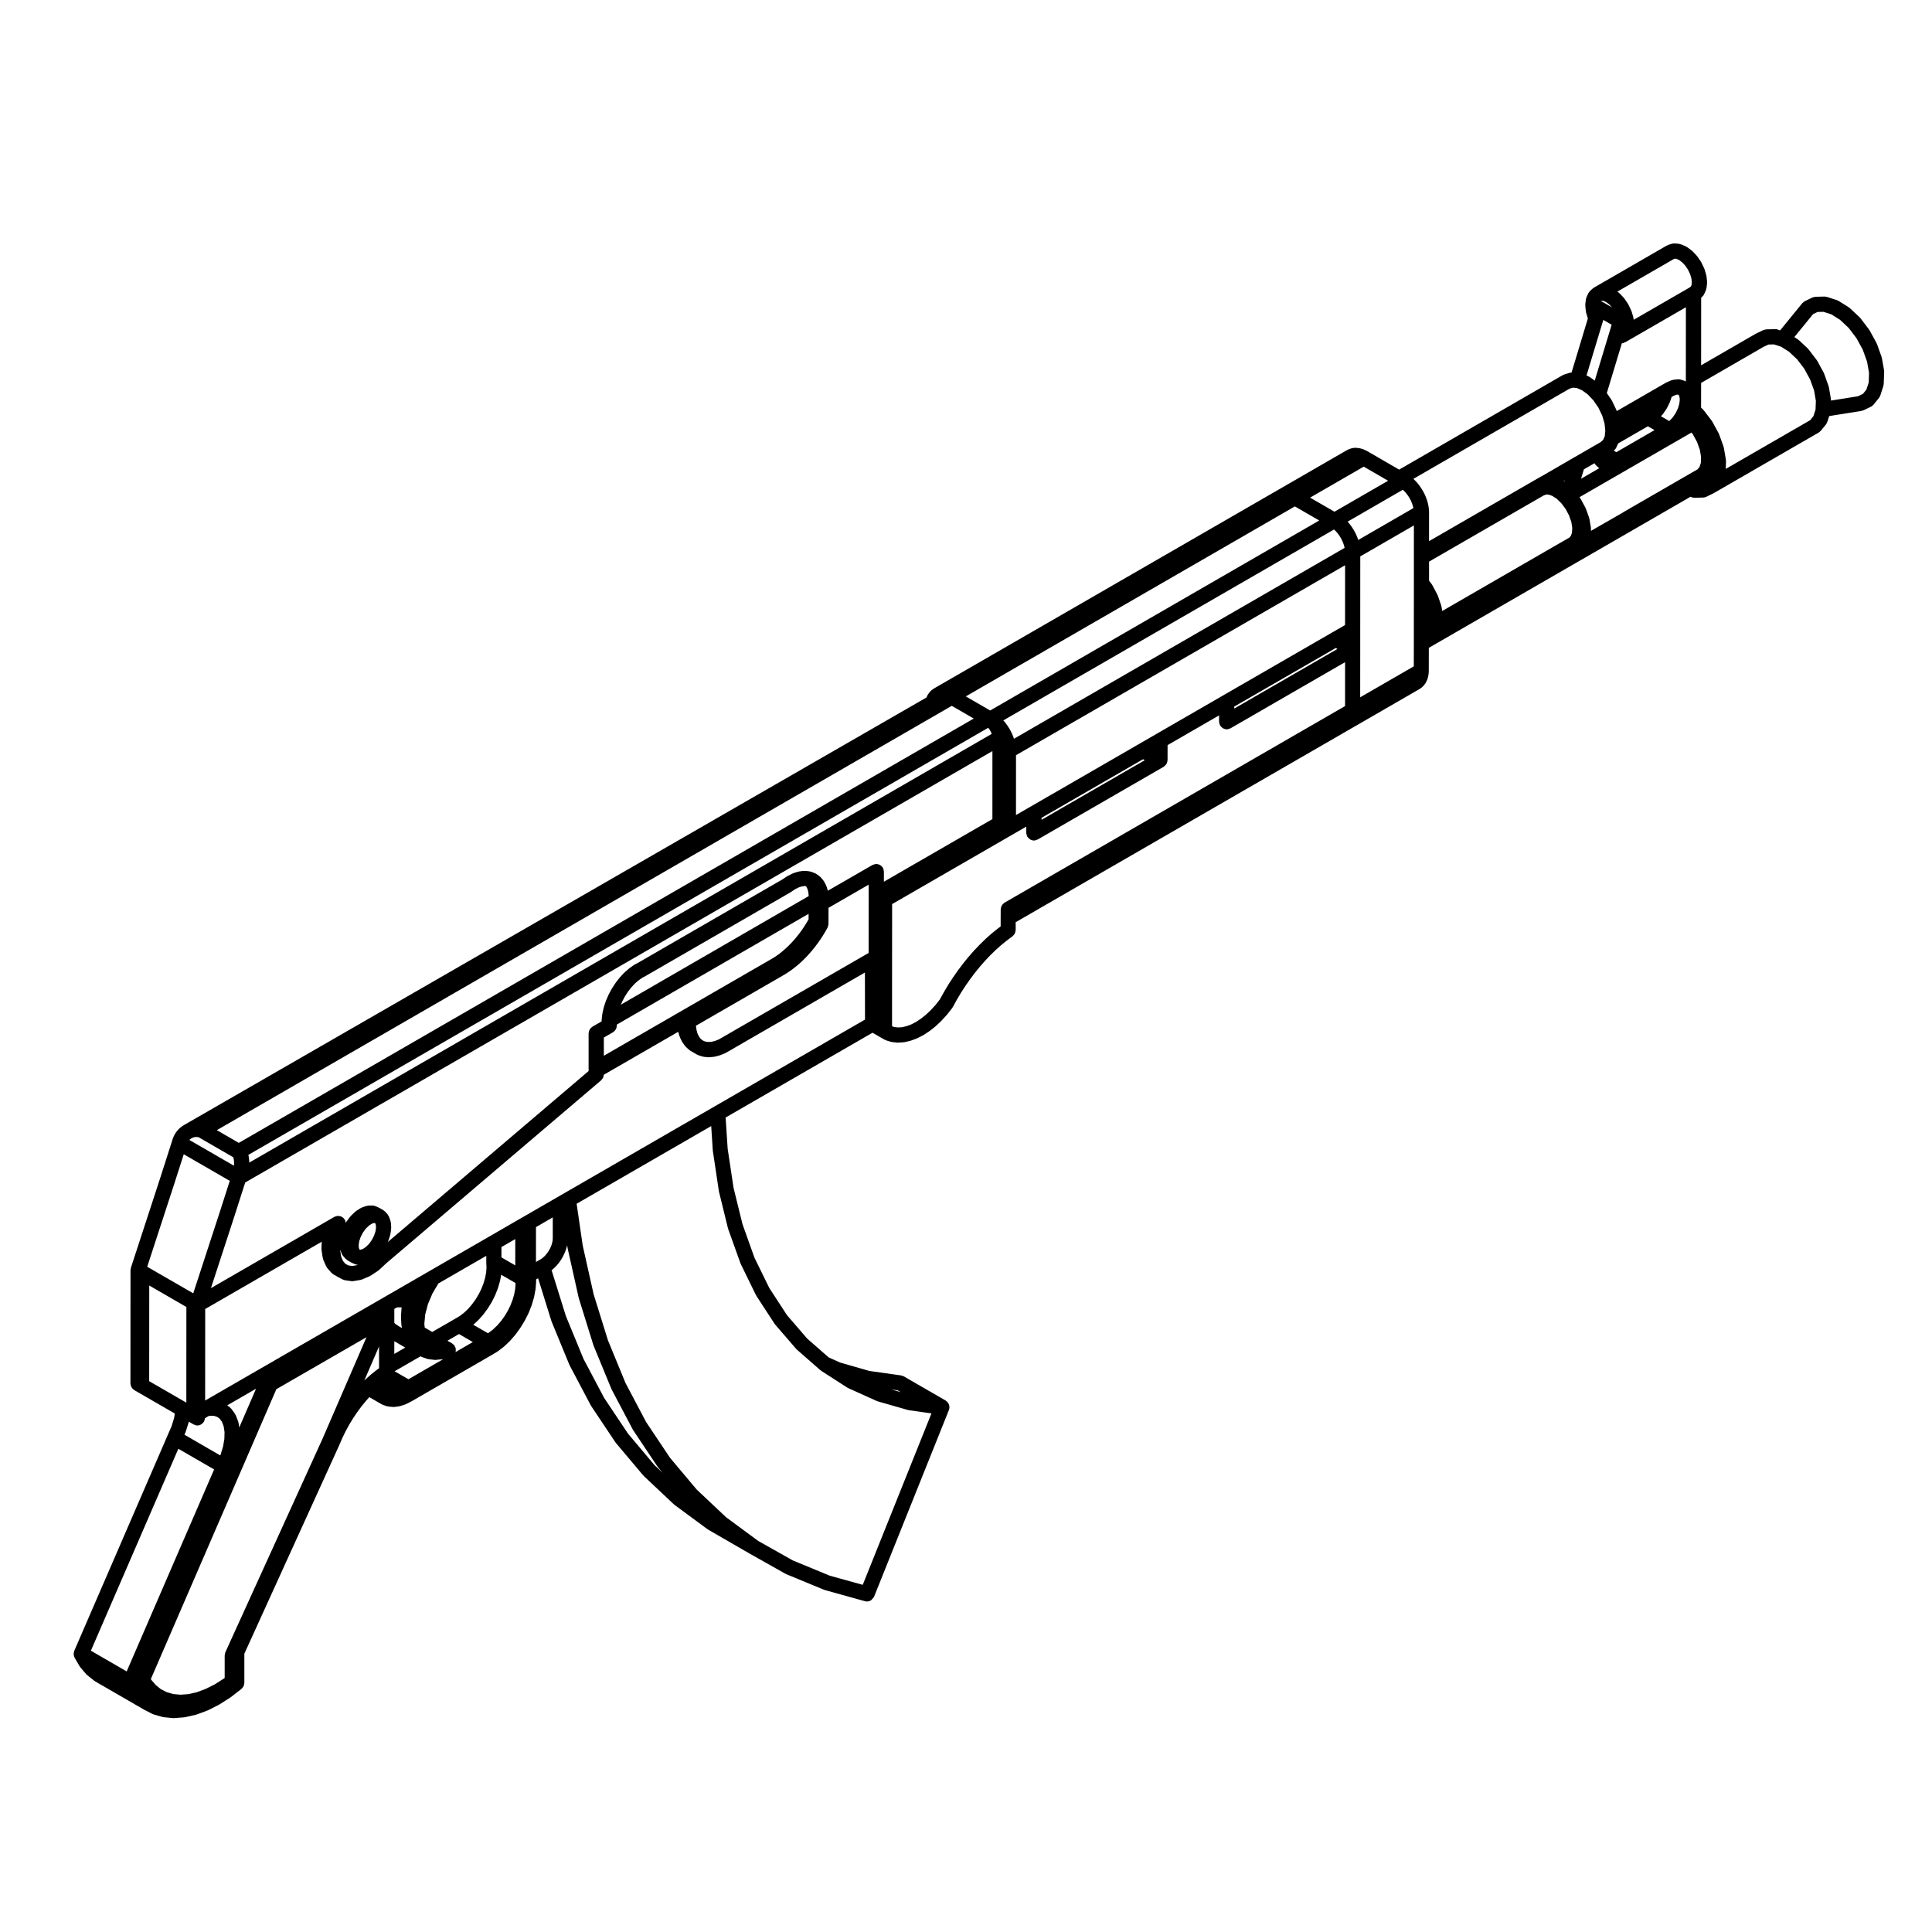<?xml version="1.0" encoding="UTF-8"?>
<!-- The Best Svg Icon site in the world: iconSvg.co, Visit us! https://iconsvg.co -->
<svg fill="#000000" width="800px" height="800px" version="1.1" viewBox="144 144 512 512" xmlns="http://www.w3.org/2000/svg">
 <path d="m643.33 242.33-0.59-3.367c-0.012-0.059-0.047-0.105-0.059-0.156-0.016-0.059-0.004-0.117-0.023-0.172l-1.238-3.473c-0.02-0.055-0.059-0.09-0.086-0.137-0.02-0.051-0.02-0.105-0.051-0.152l-1.82-3.324c-0.02-0.047-0.07-0.074-0.098-0.109-0.031-0.047-0.035-0.098-0.066-0.137l-2.262-2.984c-0.039-0.051-0.102-0.074-0.137-0.117-0.039-0.039-0.051-0.098-0.098-0.133l-2.562-2.402c-0.051-0.047-0.109-0.066-0.168-0.105-0.051-0.039-0.086-0.102-0.137-0.133l-2.684-1.684c-0.074-0.047-0.156-0.051-0.23-0.09-0.074-0.035-0.137-0.098-0.223-0.121l-2.625-0.848c-0.098-0.031-0.188-0.016-0.281-0.031-0.117-0.02-0.223-0.07-0.336-0.07-0.016 0-0.035 0-0.051 0.004l-2.383 0.059c-0.012 0-0.02 0.004-0.031 0.004-0.105 0.004-0.211 0.055-0.324 0.074-0.152 0.035-0.312 0.051-0.453 0.117-0.012 0-0.02 0-0.023 0.004l-1.98 0.961c-0.012 0.004-0.02 0.016-0.023 0.02-0.121 0.059-0.223 0.16-0.324 0.246-0.102 0.086-0.223 0.152-0.312 0.25-0.004 0.004-0.016 0.012-0.02 0.02l-5.883 7.215-0.387-0.121c-0.301-0.156-0.637-0.262-1.039-0.211l-2.223 0.059c-0.176 0.004-0.352 0.066-0.527 0.121-0.09 0.023-0.18 0.031-0.266 0.07-0.012 0.004-0.016 0-0.02 0.004l-1.844 0.887c-0.023 0.012-0.035 0.031-0.055 0.039-0.031 0.016-0.059 0.016-0.086 0.031l-14.488 8.367 0.012-17.91 0.332-0.309c0.207-0.191 0.363-0.414 0.473-0.66l0.441-0.984c0.07-0.152 0.082-0.312 0.105-0.473 0.012-0.039 0.051-0.066 0.059-0.105l0.156-1.25c0.012-0.082-0.02-0.152-0.02-0.23 0-0.082 0.031-0.152 0.02-0.238l-0.145-1.426c-0.012-0.07-0.051-0.121-0.059-0.191-0.016-0.055 0-0.109-0.02-0.168l-0.441-1.508c-0.02-0.055-0.059-0.098-0.082-0.141-0.02-0.047-0.016-0.102-0.039-0.145l-0.695-1.473c-0.02-0.051-0.066-0.082-0.09-0.121-0.031-0.051-0.031-0.105-0.066-0.145l-0.934-1.359c-0.031-0.047-0.082-0.066-0.105-0.105-0.039-0.047-0.051-0.102-0.09-0.137l-1.078-1.145c-0.047-0.051-0.105-0.07-0.156-0.109-0.047-0.039-0.074-0.098-0.121-0.133l-1.16-0.848c-0.066-0.047-0.137-0.059-0.207-0.098s-0.117-0.105-0.191-0.133l-1.16-0.492c-0.098-0.039-0.18-0.035-0.281-0.059-0.102-0.023-0.195-0.086-0.309-0.098l-1.078-0.105c-0.066-0.004-0.121 0.02-0.191 0.023-0.195-0.004-0.398-0.004-0.598 0.055l-0.934 0.289c-0.074 0.023-0.133 0.082-0.203 0.109-0.074 0.031-0.145 0.031-0.215 0.07l-19.32 11.16c-0.055 0.031-0.086 0.086-0.133 0.117-0.059 0.047-0.125 0.074-0.188 0.121-0.012 0.012-0.031 0.016-0.039 0.023l-0.711 0.656-0.004 0.004c-0.055 0.051-0.074 0.117-0.121 0.172-0.125 0.141-0.262 0.289-0.344 0.473l-0.445 0.98c-0.047 0.105-0.047 0.211-0.074 0.312-0.023 0.098-0.082 0.176-0.09 0.277l-0.156 1.25c-0.012 0.082 0.02 0.145 0.02 0.223 0 0.082-0.031 0.152-0.02 0.23l0.145 1.426c0.004 0.07 0.039 0.121 0.055 0.191 0.016 0.059 0 0.121 0.016 0.18l0.453 1.508c0.004 0.012 0.016 0.016 0.02 0.023l-4.328 14.348c-0.125 0.012-0.258-0.004-0.383 0.035l-1.496 0.453c-0.074 0.023-0.125 0.082-0.203 0.105-0.074 0.023-0.152 0.035-0.223 0.074l-43.383 25.055-8.383-4.856c-0.02-0.012-0.039-0.012-0.059-0.02-0.02-0.012-0.031-0.031-0.051-0.039l-0.629-0.312c-0.039-0.02-0.082-0.016-0.117-0.031-0.039-0.02-0.07-0.059-0.117-0.074l-0.621-0.215c-0.051-0.02-0.105-0.004-0.156-0.02-0.051-0.016-0.09-0.051-0.145-0.059l-0.59-0.105c-0.055-0.012-0.102 0.012-0.145 0.004-0.07-0.004-0.117-0.039-0.18-0.039l-0.562-0.012c-0.125-0.02-0.246 0.031-0.363 0.047-0.031 0.004-0.051-0.004-0.082 0l-0.09 0.02c-0.09 0.02-0.176 0.016-0.266 0.055l-0.168 0.035c-0.07 0.016-0.117 0.059-0.188 0.082-0.07 0.02-0.137 0.016-0.207 0.047l-0.48 0.207c-0.035 0.016-0.066 0.051-0.098 0.07-0.039 0.016-0.082 0.016-0.109 0.035l-18.238 10.531-91.246 52.656c-0.035 0.02-0.055 0.055-0.086 0.074s-0.066 0.023-0.098 0.047l-0.418 0.309c-0.066 0.051-0.102 0.117-0.156 0.172-0.055 0.055-0.125 0.082-0.176 0.137l-0.348 0.402c-0.047 0.051-0.055 0.109-0.098 0.168-0.039 0.055-0.102 0.09-0.137 0.152l-0.281 0.492c-0.031 0.059-0.035 0.121-0.059 0.18-0.023 0.055-0.07 0.09-0.09 0.145l-0.035 0.105-196.78 113.32c-0.016 0.012-0.023 0.031-0.039 0.039-0.016 0.012-0.035 0.012-0.055 0.02l-0.523 0.344c-0.047 0.031-0.07 0.074-0.105 0.105-0.047 0.035-0.102 0.047-0.141 0.086l-0.477 0.426c-0.035 0.035-0.051 0.082-0.086 0.109-0.031 0.031-0.07 0.047-0.102 0.082l-0.406 0.484c-0.031 0.039-0.039 0.086-0.07 0.125-0.031 0.039-0.074 0.059-0.102 0.105l-0.336 0.539c-0.023 0.039-0.023 0.09-0.051 0.133-0.02 0.039-0.055 0.066-0.074 0.105l-0.27 0.582c-0.016 0.039-0.012 0.082-0.023 0.117-0.016 0.047-0.051 0.082-0.066 0.121l-0.195 0.617v0.004l-3.035 9.48v0.004l-7.906 24.219c-0.02 0.066-0.004 0.121-0.02 0.188-0.023 0.105-0.047 0.211-0.051 0.316 0 0.039-0.023 0.082-0.023 0.117l-0.016 30.012c0 0.086 0.035 0.152 0.047 0.23 0.016 0.141 0.035 0.281 0.086 0.418 0.039 0.117 0.102 0.223 0.156 0.328 0.066 0.117 0.133 0.227 0.223 0.328 0.09 0.102 0.188 0.176 0.293 0.262 0.07 0.055 0.117 0.125 0.195 0.172l0.945 0.551s0 0.004 0.004 0.004l9.82 5.672-0.211 1.238-0.672 2.16-0.984 2.246v0.004l-24.797 57.25c-0.02 0.051-0.016 0.105-0.031 0.152-0.031 0.09-0.055 0.176-0.074 0.277-0.016 0.082-0.031 0.156-0.035 0.242-0.004 0.09-0.004 0.168 0 0.258 0.004 0.09 0.016 0.172 0.031 0.262 0.016 0.086 0.035 0.156 0.059 0.242 0.031 0.09 0.066 0.168 0.105 0.25 0.02 0.047 0.02 0.098 0.047 0.137l1.289 2.211c0.023 0.039 0.07 0.059 0.102 0.102 0.039 0.059 0.055 0.133 0.105 0.191l1.566 1.848c0.039 0.051 0.105 0.07 0.152 0.109 0.051 0.051 0.074 0.109 0.133 0.156l1.84 1.465c0.023 0.02 0.059 0.012 0.086 0.031 0.059 0.047 0.098 0.105 0.16 0.141l13 7.516c0.016 0.012 0.031 0.004 0.047 0.012 0.016 0.012 0.031 0.031 0.047 0.039l2.074 1.062c0.055 0.031 0.117 0.02 0.176 0.047 0.07 0.023 0.121 0.082 0.195 0.102l2.289 0.652c0.082 0.023 0.168 0.023 0.246 0.035 0.035 0.004 0.07 0.031 0.105 0.035l2.469 0.238c0.066 0.004 0.125 0.012 0.188 0.012 0.051 0 0.102-0.004 0.152-0.012l2.625-0.207c0.02 0 0.035-0.016 0.059-0.016 0.074-0.012 0.152-0.012 0.227-0.031l2.734-0.621c0.035-0.012 0.059-0.031 0.09-0.039 0.051-0.016 0.105-0.012 0.156-0.031l2.816-1.031c0.047-0.016 0.082-0.055 0.121-0.074 0.031-0.016 0.066-0.012 0.098-0.023l2.852-1.445c0.039-0.02 0.059-0.055 0.098-0.074 0.023-0.016 0.051-0.012 0.074-0.023l2.856-1.82c0.035-0.02 0.051-0.055 0.086-0.082 0.02-0.016 0.051-0.012 0.07-0.023l2.82-2.188c0.035-0.031 0.051-0.07 0.086-0.102 0.105-0.09 0.18-0.195 0.266-0.309 0.074-0.105 0.156-0.203 0.211-0.312 0.055-0.105 0.082-0.223 0.109-0.344 0.039-0.137 0.074-0.273 0.086-0.414 0-0.039 0.023-0.074 0.023-0.117v-7.742l25.164-55.293c0.004-0.012 0-0.023 0.004-0.035 0-0.004 0.012-0.012 0.012-0.016l0.809-1.855 0.816-1.691 0.969-1.785 1.023-1.672 1.062-1.598 1.18-1.594 1.234-1.512 0.848-0.938 3.273 1.895c0.047 0.023 0.098 0.016 0.137 0.039 0.082 0.039 0.145 0.105 0.23 0.133l1.031 0.344c0.117 0.039 0.238 0.039 0.352 0.059 0.047 0.004 0.082 0.031 0.125 0.035l1.152 0.09c0.051 0.004 0.102 0.012 0.152 0.012 0.09 0 0.176-0.012 0.266-0.02l1.234-0.168c0.055-0.004 0.098-0.039 0.145-0.051 0.074-0.02 0.145-0.016 0.223-0.039l1.293-0.434c0.059-0.02 0.102-0.066 0.156-0.09 0.039-0.02 0.09-0.012 0.133-0.035l1.324-0.691c0.016-0.004 0.02-0.02 0.035-0.031 0.016-0.004 0.031 0 0.047-0.012l21.145-12.211c0.004-0.004 0.012-0.012 0.016-0.016h0.004l1.484-0.887c0.051-0.031 0.074-0.082 0.121-0.105 0.023-0.02 0.055-0.012 0.082-0.031l1.465-1.133c0.039-0.031 0.055-0.074 0.098-0.105 0.016-0.016 0.047-0.012 0.066-0.023l1.414-1.352c0.023-0.023 0.035-0.059 0.059-0.086 0.02-0.02 0.047-0.031 0.066-0.051l1.34-1.527c0.023-0.031 0.031-0.066 0.055-0.098 0.016-0.023 0.047-0.031 0.059-0.055l1.219-1.684c0.02-0.031 0.02-0.059 0.039-0.09 0.012-0.02 0.035-0.031 0.051-0.051l1.094-1.797c0.016-0.031 0.016-0.059 0.031-0.09 0.012-0.023 0.035-0.031 0.051-0.055l0.938-1.867c0.016-0.035 0.016-0.082 0.031-0.109 0.004-0.023 0.031-0.031 0.039-0.055l0.746-1.918c0.016-0.039 0.004-0.082 0.02-0.109 0.004-0.023 0.031-0.035 0.035-0.055l0.559-1.91c0.012-0.047 0-0.09 0.012-0.133 0.004-0.023 0.031-0.035 0.035-0.059l0.352-1.879c0.004-0.035-0.004-0.07 0-0.105 0.004-0.039 0.031-0.074 0.031-0.109l0.137-1.785c0-0.047-0.016-0.086-0.016-0.125 0-0.047 0.02-0.082 0.02-0.121l-0.02-0.449 0.535-0.312 3.516 11.289c0.004 0.02 0.031 0.031 0.035 0.051 0.012 0.039 0.004 0.082 0.02 0.117l4.727 11.492c0.012 0.023 0.039 0.035 0.051 0.059 0.016 0.039 0.012 0.082 0.031 0.109l5.586 10.57c0.012 0.023 0.039 0.035 0.055 0.059 0.023 0.039 0.023 0.086 0.051 0.121l6.414 9.602c0.02 0.031 0.051 0.039 0.07 0.066 0.023 0.035 0.031 0.082 0.059 0.109l7.219 8.578c0.023 0.031 0.066 0.039 0.09 0.07 0.023 0.031 0.039 0.07 0.07 0.102l7.981 7.516c0.02 0.02 0.047 0.012 0.066 0.023 0.047 0.047 0.07 0.102 0.117 0.133l8.707 6.422c0.023 0.02 0.055 0.012 0.082 0.023 0.039 0.031 0.066 0.074 0.105 0.102l11.117 6.422c0.004 0 0.004 0 0.012 0.004l0.004 0.004 9.383 5.285c0.031 0.02 0.066 0.012 0.102 0.023 0.047 0.023 0.074 0.066 0.121 0.086l10.016 4.133c0.039 0.016 0.082 0.012 0.121 0.023 0.035 0.016 0.066 0.047 0.105 0.055l10.602 2.941c0.18 0.051 0.363 0.074 0.539 0.074 0.418 0 0.816-0.145 1.152-0.383 0.121-0.09 0.172-0.227 0.273-0.336 0.156-0.172 0.348-0.312 0.441-0.543l19.84-49.496c0.031-0.082 0.023-0.16 0.047-0.246 0.02-0.07 0.055-0.125 0.07-0.195 0-0.012 0.012-0.016 0.012-0.023v-0.016c0.004-0.055-0.004-0.105-0.004-0.168 0.004-0.125-0.004-0.25-0.023-0.371-0.016-0.133-0.035-0.25-0.082-0.371-0.047-0.121-0.105-0.23-0.168-0.344-0.059-0.109-0.125-0.215-0.211-0.312-0.082-0.098-0.176-0.172-0.277-0.25-0.07-0.055-0.125-0.125-0.207-0.176-0.004 0-0.004-0.004-0.012-0.012l-11.117-6.422c-0.121-0.07-0.25-0.086-0.379-0.125-0.117-0.039-0.223-0.105-0.348-0.121l-8.375-1.18-7.742-2.223-3.055-1.371-5.691-4.984-5.359-6.219-4.68-7.18-3.941-8.051-3.164-8.867-2.371-9.629-1.559-10.363-0.543-8.277 38.926-22.469 2.137 1.23s0 0.004 0.004 0.004l1.066 0.609c0.051 0.031 0.105 0.02 0.156 0.047 0.086 0.035 0.145 0.102 0.238 0.125l1.184 0.371c0.086 0.023 0.172 0.023 0.258 0.039 0.039 0.012 0.074 0.035 0.121 0.039l1.289 0.145c0.074 0.012 0.152 0.016 0.223 0.016 0.035 0 0.074-0.004 0.109-0.004l1.371-0.082c0.02 0 0.035-0.016 0.051-0.016 0.098-0.012 0.188-0.012 0.277-0.031l1.438-0.324c0.039-0.012 0.07-0.039 0.105-0.051 0.047-0.016 0.098-0.012 0.141-0.023l1.477-0.539c0.047-0.016 0.074-0.055 0.121-0.074 0.031-0.016 0.07-0.012 0.102-0.023l1.508-0.766c0.047-0.023 0.07-0.066 0.109-0.09 0.023-0.016 0.055-0.012 0.082-0.023l1.496-0.984c0.035-0.023 0.051-0.059 0.086-0.086 0.016-0.012 0.039-0.004 0.059-0.02l1.48-1.168c0.031-0.023 0.047-0.066 0.074-0.098 0.016-0.012 0.039-0.004 0.055-0.02l1.43-1.352c0.02-0.02 0.023-0.047 0.047-0.066 0.016-0.02 0.039-0.023 0.059-0.047l1.371-1.508c0.02-0.023 0.023-0.051 0.047-0.074 0.016-0.02 0.039-0.023 0.055-0.047l1.285-1.641c0.039-0.055 0.051-0.117 0.09-0.176 0.023-0.039 0.07-0.055 0.09-0.098l1.062-1.945 1.066-1.797c0-0.004 0.004-0.004 0.004-0.004l1.211-1.867v-0.004l1.215-1.738 1.246-1.664 1.367-1.684 1.379-1.578 1.387-1.457 1.391-1.359h0.004l1.484-1.324 1.5-1.219 1.512-1.125c0.039-0.031 0.059-0.074 0.102-0.105 0.105-0.09 0.188-0.191 0.277-0.309 0.082-0.102 0.152-0.195 0.207-0.312 0.059-0.109 0.09-0.227 0.121-0.344 0.039-0.137 0.074-0.273 0.086-0.414 0-0.047 0.031-0.09 0.031-0.137v-2.102l88.816-51.277 18.238-10.531c0.047-0.023 0.066-0.07 0.105-0.098 0.023-0.016 0.055-0.012 0.082-0.023l0.414-0.309c0.074-0.055 0.109-0.125 0.176-0.191 0.051-0.047 0.109-0.066 0.156-0.117l0.352-0.402c0.051-0.066 0.07-0.141 0.117-0.211 0.031-0.047 0.082-0.059 0.105-0.105l0.281-0.492c0.047-0.074 0.047-0.16 0.082-0.242 0.016-0.035 0.055-0.051 0.07-0.09l0.203-0.57c0.023-0.07 0.012-0.137 0.031-0.207 0.012-0.035 0.047-0.055 0.051-0.09l0.125-0.648c0.004-0.047-0.012-0.086-0.004-0.125 0.004-0.051 0.035-0.086 0.035-0.133l0.039-0.699c0-0.02-0.012-0.035-0.012-0.055 0-0.02 0.012-0.035 0.012-0.055l0.012-6.039 69.066-39.871c0.082-0.047 0.125-0.117 0.195-0.172l0.551 0.176c0.207 0.066 0.414 0.102 0.613 0.102 0.016 0 0.035 0 0.055-0.004l2.16-0.059c0.004 0 0.004 0.004 0.016 0.004 0 0 0.012-0.004 0.016-0.004h0.035c0.289-0.012 0.559-0.082 0.805-0.195 0.004-0.004 0.012 0 0.02-0.004l1.805-0.875c0.004-0.004 0.016-0.012 0.023-0.012l0.016-0.012c0.023-0.012 0.035-0.035 0.059-0.047 0.023-0.016 0.047-0.004 0.07-0.02l27.832-16.066c0.168-0.102 0.289-0.238 0.414-0.367 0.047-0.047 0.105-0.059 0.141-0.105l0.039-0.051c0.004 0 0.004-0.004 0.004-0.004l1.305-1.605c0.145-0.18 0.238-0.387 0.312-0.594 0.012-0.023 0.039-0.035 0.047-0.059l0.508-1.578 8.52-1.359c0.105-0.02 0.203-0.082 0.309-0.109 0.086-0.031 0.168-0.02 0.25-0.059l1.961-0.945 0.02-0.012c0.273-0.125 0.488-0.312 0.664-0.523 0.012-0.012 0.02-0.016 0.031-0.023l1.438-1.785c0.141-0.176 0.227-0.371 0.301-0.574 0.012-0.031 0.039-0.039 0.051-0.07l0.805-2.5c0.031-0.09 0.016-0.176 0.031-0.266 0.016-0.098 0.066-0.176 0.066-0.277l0.117-3.031c0.004-0.074-0.031-0.141-0.031-0.215 0.031-0.039 0.055-0.105 0.039-0.18zm-55.766-29.676 0.316-0.102 0.379 0.039 0.66 0.281 0.816 0.594 0.852 0.902 0.75 1.098 0.562 1.188 0.348 1.176 0.105 1.023-0.09 0.715-0.145 0.328-0.289 0.262c-0.016 0.012-0.031 0.012-0.039 0.016l-14.844 8.57-0.035-0.359c-0.012-0.07-0.051-0.125-0.059-0.191-0.016-0.059 0-0.109-0.02-0.168l-0.441-1.508c-0.02-0.055-0.059-0.098-0.082-0.141-0.02-0.047-0.016-0.102-0.039-0.145l-0.711-1.484c-0.02-0.047-0.059-0.074-0.09-0.117-0.023-0.051-0.031-0.105-0.059-0.152l-0.926-1.359c-0.035-0.051-0.09-0.074-0.121-0.117-0.035-0.039-0.047-0.098-0.086-0.133l-1.082-1.145c-0.047-0.051-0.105-0.066-0.152-0.105-0.047-0.039-0.074-0.098-0.121-0.133l-0.297-0.215zm1.082 31.875-1.133 0.105c-0.109 0.012-0.207 0.07-0.312 0.102-0.102 0.023-0.195 0.02-0.293 0.059l-1.211 0.523c-0.035 0.016-0.059 0.051-0.098 0.066-0.039 0.02-0.082 0.02-0.109 0.039l-1.246 0.715c0 0.004-0.004 0.004-0.012 0.004l-11.77 6.797-0.02-0.086c-0.02-0.055-0.059-0.09-0.082-0.137-0.02-0.055-0.012-0.105-0.039-0.156l-1.145-2.383c-0.02-0.051-0.07-0.082-0.098-0.125-0.023-0.047-0.031-0.098-0.059-0.137l-1.195-1.75 3.984-13.184c0.074-0.016 0.145-0.016 0.227-0.035l0.266-0.082c0.105-0.031 0.168-0.098 0.262-0.137 0.059-0.023 0.125-0.016 0.188-0.051l16.031-9.254-0.016 18.883v0.805c-0.105-0.059-0.211-0.137-0.328-0.176-0.02-0.004-0.035-0.023-0.055-0.031l-0.902-0.277c-0.25-0.086-0.539-0.137-0.836-0.098zm0.512 5.352-0.109 1.082-0.371 1.25-0.609 1.266-0.797 1.168-0.898 0.941-2.207-1.273 0.344-0.359c0.047-0.051 0.059-0.105 0.102-0.156 0.031-0.039 0.082-0.055 0.105-0.098l0.973-1.426c0.039-0.059 0.039-0.121 0.074-0.18 0.02-0.035 0.055-0.047 0.074-0.082l0.746-1.547c0.039-0.09 0.039-0.188 0.07-0.277 0.031-0.07 0.055-0.137 0.082-0.207 0.012-0.023 0.031-0.035 0.039-0.059l0.16-0.551v-0.012l0.012-0.031c0-0.004 0-0.004 0.004-0.012l0.031-0.117 0.43-0.242 0.801-0.348 0.434-0.039 0.141 0.039 0.105 0.102 0.176 0.395zm-6.695 8.105-10.113 5.84-0.684-0.398 0.211-0.195c0.207-0.191 0.363-0.414 0.473-0.656l0.484-1.066 7.871-4.539zm-14.074-34.168 0.074-0.07 0.105-0.035 0.371 0.039 0.664 0.281 0.816 0.594 0.789 0.836-2.5-1.445c-0.07-0.039-0.141-0.047-0.215-0.074-0.047-0.02-0.086-0.055-0.133-0.074zm0.484 5.031c0-0.004 0.004-0.004 0 0l0.023-0.07 2.207 1.281-4.481 14.812-1.16-0.848c-0.059-0.047-0.133-0.055-0.195-0.098-0.07-0.039-0.117-0.102-0.195-0.133l-0.629-0.273zm-63.469 38.816 6.453 3.738-14.207 8.207-6.465-3.734zm-5.07 21.531-87.625 50.586-0.215-0.629c-0.012-0.023-0.031-0.047-0.039-0.07-0.012-0.023-0.012-0.055-0.02-0.082l-0.348-0.805c-0.016-0.023-0.035-0.047-0.047-0.07-0.012-0.02-0.012-0.047-0.02-0.066l-0.414-0.785c-0.016-0.023-0.039-0.039-0.051-0.059-0.02-0.023-0.02-0.055-0.031-0.082l-0.484-0.754c-0.012-0.02-0.035-0.035-0.051-0.055-0.016-0.023-0.02-0.051-0.035-0.074l-0.523-0.711c-0.016-0.02-0.039-0.031-0.055-0.051s-0.023-0.051-0.039-0.07l-0.438-0.508 87.629-50.586 0.047 0.035 0.449 0.434 0.457 0.523 0.453 0.613 0.379 0.609 0.324 0.609 0.309 0.711 0.227 0.656 0.156 0.641zm-13.18-10.992 6.457 3.734-87.203 50.348-6.457-3.734zm-277.12 173.28c0-0.023-0.016-0.047-0.02-0.074 0-0.023 0.012-0.051 0.004-0.082l-0.07-0.59c0-0.031-0.02-0.055-0.023-0.086-0.004-0.031 0.004-0.059 0-0.09l-0.105-0.508 196.06-113.18 0.105 0.121 0.23 0.309 0.211 0.336 0.18 0.352 0.156 0.352 0.051 0.145-196.75 113.61v-0.004zm186.2-120.43 5.82 3.371-194.77 112.45-5.82-3.371zm-202.04 115.03 0.266-0.238 0.277-0.176 0.348-0.172 0.316-0.105 0.332-0.059 0.371-0.02 0.367 0.035 0.207 0.051 9.125 5.281 0.086 0.266 0.07 0.352 0.051 0.414 0.02 0.484-0.016 0.516-0.02 0.211-11.805-6.82zm-3.785 10.953v-0.012l2.289-7.133 12.195 7.047-2.551 7.949v0.004l-7.129 21.852-12.199-7.039zm7.93 62.789 0.945-0.551 0.316-0.074 1.102 0.012 0.828 0.262 0.711 0.523 0.59 0.805 0.441 1.176 0.234 1.535-0.047 1.84-0.348 2.016-0.664 2.152-0.082 0.176-9.488-5.488 0.309-0.699c0.02-0.051 0.016-0.102 0.031-0.145 0.012-0.023 0.039-0.035 0.047-0.066l0.734-2.371c0.016-0.059 0.004-0.117 0.016-0.18l0.004-0.004 0.352 0.207c0.004 0 0.004 0 0.012 0.004l0.938 0.539c0.031 0.016 0.059 0.012 0.09 0.023 0.277 0.145 0.578 0.246 0.91 0.25h0.004c0.328 0 0.625-0.102 0.898-0.238 0.082-0.039 0.145-0.102 0.215-0.145 0.195-0.137 0.363-0.301 0.504-0.5 0.035-0.051 0.098-0.07 0.125-0.121 0.02-0.039 0.02-0.086 0.039-0.125 0.055-0.109 0.09-0.23 0.121-0.359 0.035-0.137 0.074-0.273 0.082-0.406 0.027-0.016 0.031-0.031 0.031-0.047zm-14.801-9.797 0.016-25.352 9.84 5.684-0.012 25.352zm-5.965 76.914-9.488-5.488 23.18-53.516 9.48 5.477zm51.844-61.531-25.703 56.473c-0.004 0.012 0 0.02-0.004 0.031-0.047 0.105-0.051 0.227-0.074 0.336-0.035 0.145-0.09 0.297-0.09 0.441 0 0.012-0.004 0.016-0.004 0.023v5.965l-0.141 0.109-2.445 1.559-2.465 1.238-2.34 0.867-2.231 0.508-2.07 0.152-1.93-0.172-1.727-0.5-1.551-0.789-1.379-1.109-1.195-1.402-0.098-0.16 23.723-54.789 9.543-22.043 23.891-13.785zm-25.199-8.977 7.637-4.41-4.449 10.273-0.168-1.133c-0.012-0.074-0.055-0.125-0.07-0.203-0.02-0.07-0.012-0.141-0.035-0.215l-0.621-1.633c-0.035-0.09-0.102-0.145-0.141-0.227-0.047-0.086-0.059-0.172-0.117-0.25l-0.938-1.281c-0.059-0.082-0.145-0.121-0.211-0.191-0.074-0.082-0.125-0.172-0.215-0.242zm40.238-10.141v0.312l-0.594 0.414c-0.031 0.023-0.047 0.059-0.082 0.086-0.031 0.02-0.07 0.023-0.102 0.051 0 0-0.004 0.004-0.004 0.012l-1.355 1.09c-0.023 0.023-0.039 0.055-0.066 0.082-0.031 0.023-0.066 0.031-0.098 0.055l-1.336 1.188c-0.016 0.016-0.02 0.035-0.035 0.047-0.012 0.016-0.031 0.016-0.039 0.031l-0.211 0.211 3.914-9.047zm5.82-13.422c0 0.039-0.02 0.082-0.016 0.117l0.102 2.023c0 0.051 0.023 0.09 0.035 0.137 0.004 0.051-0.012 0.098 0 0.141l0.125 0.656-0.777-0.449-0.922-0.605-0.324-0.328v-3.684l0.707-0.406h1.23v0.02c-0.004 0.035-0.023 0.066-0.023 0.102l-0.145 2.168c-0.012 0.027 0.008 0.07 0.008 0.109zm1.125 8.254-2.906 1.672 0.004-3.356zm0.84 8.391-3.664-2.117 6.852-3.953c0.035 0.02 0.082 0.016 0.117 0.035 0.07 0.031 0.117 0.09 0.191 0.109l1.406 0.504c0.098 0.035 0.188 0.031 0.281 0.051 0.059 0.012 0.105 0.051 0.168 0.055l1.551 0.176c0.074 0.012 0.152 0.016 0.227 0.016s0.145-0.004 0.215-0.016l1.027-0.109 0.453-0.012c0.023 0 0.047-0.016 0.066-0.016 0.105-0.004 0.211-0.02 0.324-0.047zm20.625-31.086c0 0.02-0.004 0.031-0.004 0.051l0.07 1.457-0.102 1.293-0.266 1.41-0.43 1.465-0.578 1.473-0.699 1.414-0.867 1.426-0.945 1.305-1.004 1.152-1.078 1.02-1.074 0.828-1.273 0.762-6.062 3.496-1.996-1.152-0.105-0.988 0.238-2.519 0.727-2.746 1.18-2.785 1.578-2.66 12.695-7.324v1.57c-0.012 0.027-0.004 0.035-0.004 0.055zm-8.172 23.902c0.023-0.086 0.059-0.152 0.074-0.238 0.004-0.023 0.016-0.047 0.02-0.07 0.016-0.137-0.016-0.273-0.023-0.402-0.004-0.098 0.016-0.18 0-0.277 0-0.016-0.016-0.031-0.02-0.047-0.004-0.02 0-0.047-0.004-0.066-0.004-0.016-0.016-0.023-0.02-0.039-0.039-0.133-0.117-0.246-0.18-0.367-0.039-0.082-0.066-0.168-0.117-0.238-0.016-0.02-0.023-0.039-0.035-0.059-0.09-0.117-0.211-0.195-0.324-0.293-0.07-0.059-0.125-0.125-0.207-0.176-0.023-0.016-0.039-0.039-0.066-0.055l-1.211-0.699 3.059-1.77 3.664 2.121zm15.824-16.652-0.273 1.414-0.414 1.414-0.594 1.516-0.715 1.438-0.852 1.406-0.934 1.281-1.023 1.164-1.082 1.027-1.062 0.816-0.262 0.16-3.883-2.242 0.074-0.059c0.035-0.031 0.055-0.074 0.09-0.105 0.016-0.016 0.039-0.012 0.059-0.023l1.211-1.145c0.023-0.023 0.035-0.066 0.066-0.09 0.02-0.023 0.051-0.031 0.07-0.055l1.145-1.309c0.02-0.023 0.023-0.059 0.051-0.086 0.016-0.023 0.047-0.031 0.059-0.055l1.055-1.445c0.02-0.023 0.02-0.059 0.039-0.086 0.016-0.023 0.039-0.031 0.055-0.055l0.938-1.535c0.02-0.035 0.02-0.074 0.039-0.105 0.012-0.02 0.035-0.031 0.047-0.051l0.797-1.613c0.016-0.035 0.012-0.07 0.023-0.102 0.012-0.023 0.031-0.035 0.039-0.055l0.645-1.633c0.016-0.039 0.012-0.082 0.02-0.117 0.004-0.023 0.031-0.035 0.039-0.059l0.48-1.641c0.012-0.039 0-0.086 0.012-0.121 0.004-0.023 0.031-0.035 0.035-0.059l0.309-1.602v-0.051l3.789 2.188 0.016 0.359zm-3.629-8.461v-2.734l3.664-2.117v6.969zm13.18-3.027-0.262 0.586-0.281 0.527-0.328 0.527-0.395 0.527-0.367 0.414-0.398 0.387-0.387 0.312-0.457 0.297-0.293 0.172-0.863 0.5 0.004-9.246 4.449-2.574v5.461l-0.023 0.516-0.074 0.488-0.137 0.539zm27.426 58.129-7.078-8.418-6.309-9.441-5.473-10.348-4.672-11.359-3.785-12.137 0.434-0.344c0.031-0.023 0.039-0.059 0.07-0.086 0.023-0.023 0.059-0.035 0.09-0.059l0.523-0.516c0.02-0.02 0.023-0.051 0.047-0.07 0.016-0.016 0.039-0.02 0.055-0.039l0.504-0.57c0.02-0.02 0.02-0.051 0.039-0.07 0.016-0.023 0.047-0.031 0.059-0.055l0.465-0.621c0.02-0.031 0.023-0.07 0.047-0.102 0.012-0.02 0.039-0.031 0.051-0.051l0.414-0.672c0.016-0.023 0.016-0.055 0.031-0.082 0.012-0.016 0.023-0.023 0.035-0.039l0.363-0.691c0.012-0.023 0.012-0.055 0.023-0.082 0.004-0.02 0.031-0.023 0.035-0.047l0.312-0.711c0.016-0.035 0.012-0.074 0.023-0.105 0.004-0.023 0.031-0.031 0.039-0.055l0.246-0.719c0.012-0.039 0.004-0.082 0.016-0.109 0.004-0.023 0.031-0.035 0.035-0.055l0.168-0.664 0.098 0.645c0 0.02 0.023 0.031 0.023 0.051 0.004 0.035-0.004 0.066 0 0.102l2.941 13.145c0.004 0.02 0.023 0.031 0.031 0.051 0.012 0.039 0 0.074 0.012 0.109l3.844 12.359c0.004 0.023 0.031 0.035 0.039 0.055 0.012 0.039 0.004 0.082 0.02 0.109l4.727 11.48c0.012 0.023 0.039 0.035 0.051 0.066 0.016 0.035 0.012 0.074 0.031 0.105l5.582 10.57c0.012 0.023 0.039 0.035 0.055 0.059 0.023 0.039 0.023 0.086 0.051 0.121l6.418 9.602c0.02 0.031 0.051 0.039 0.07 0.066 0.023 0.035 0.031 0.082 0.059 0.109l1.254 1.492zm64.375-19.875 0.84 0.488-2.519-0.727zm-44.953-42.945c0.004 0.023 0.031 0.035 0.039 0.059 0.012 0.051 0 0.098 0.02 0.137l3.246 9.074c0.012 0.023 0.035 0.039 0.051 0.066 0.016 0.047 0.016 0.102 0.035 0.141l4.039 8.258c0.016 0.031 0.051 0.047 0.066 0.074 0.023 0.047 0.023 0.102 0.055 0.141l4.812 7.379c0.02 0.035 0.059 0.047 0.086 0.082 0.031 0.039 0.039 0.098 0.082 0.137l5.551 6.43c0.031 0.035 0.07 0.047 0.102 0.074 0.035 0.039 0.055 0.098 0.098 0.125l6.031 5.281s0 0.004 0.004 0.004l0.203 0.176c0.031 0.023 0.066 0.016 0.098 0.039 0.055 0.039 0.086 0.102 0.145 0.137l6.883 4.43c0.031 0.02 0.07 0.012 0.105 0.031 0.055 0.035 0.098 0.09 0.156 0.109l7.481 3.375c0.039 0.02 0.086 0.016 0.125 0.031 0.051 0.02 0.09 0.059 0.145 0.074l8.031 2.301c0.059 0.02 0.121 0.016 0.18 0.023 0.035 0.012 0.059 0.031 0.098 0.035l5.965 0.84-18.211 45.434-8.746-2.422-9.793-4.047-9.152-5.152-8.523-6.289-7.789-7.34-7.074-8.418-6.312-9.441-5.477-10.367-4.66-11.332-3.793-12.195-2.898-12.941-1.605-11.047 35.66-20.586 0.418 6.394c0 0.031 0.016 0.055 0.02 0.086 0 0.031-0.012 0.055-0.004 0.086l1.578 10.52c0 0.023 0.023 0.035 0.031 0.059-0.016 0.023-0.027 0.062-0.016 0.105zm36.32-55.301-40.008 23.094-39.645 22.887-2.074 1.199-8.484 4.902-1.457 0.832v0.004h-0.004l-7.688 4.449s0 0.004-0.004 0.004l-16.031 9.25-0.02 0.016h-0.004l-10.152 5.863-2.18 1.258-47.121 27.195 0.016-24.254 30.879-17.828-0.074 1.84c0 0.074 0.023 0.133 0.031 0.207 0.004 0.066-0.016 0.121-0.004 0.188l0.316 2.047c0.004 0.047 0.051 0.066 0.059 0.105 0.023 0.121 0.023 0.25 0.082 0.371l0.727 1.691c0.02 0.047 0.066 0.066 0.09 0.105 0.074 0.141 0.133 0.301 0.246 0.43l1.094 1.25c0.066 0.074 0.156 0.105 0.227 0.168 0.109 0.102 0.207 0.207 0.336 0.281l0.805 0.43c0.055 0.039 0.098 0.098 0.156 0.125l1.41 0.746c0.055 0.031 0.109 0.02 0.168 0.047 0.16 0.066 0.312 0.145 0.492 0.172l1.668 0.238c0.098 0.012 0.188 0.02 0.277 0.02 0.109 0 0.223-0.012 0.332-0.031l1.848-0.312c0.086-0.016 0.156-0.066 0.238-0.09 0.074-0.023 0.152-0.02 0.223-0.051l1.949-0.836c0.074-0.035 0.125-0.098 0.195-0.137 0.039-0.02 0.098-0.012 0.137-0.039l1.961-1.32c0.066-0.031 0.102-0.105 0.164-0.156 0.02-0.02 0.059-0.016 0.082-0.035l1.809-1.691 57.008-48.547c0.02-0.02 0.031-0.047 0.051-0.066 0.105-0.098 0.18-0.211 0.262-0.328 0.07-0.105 0.152-0.191 0.207-0.309 0.047-0.105 0.059-0.215 0.09-0.324 0.039-0.145 0.086-0.289 0.09-0.438l19.723-11.387 0.344 1.176c0.012 0.039 0.051 0.055 0.059 0.09 0.023 0.074 0.02 0.145 0.055 0.215l0.5 1.043c0.02 0.039 0.066 0.059 0.086 0.102 0.039 0.07 0.051 0.145 0.098 0.211l0.637 0.887c0.035 0.051 0.102 0.07 0.137 0.117 0.055 0.066 0.082 0.137 0.145 0.195l0.766 0.699c0.031 0.031 0.074 0.016 0.105 0.047 0.082 0.066 0.141 0.152 0.238 0.207l0.945 0.551s0 0.004 0.004 0.004l0.891 0.516c0.055 0.031 0.109 0.02 0.168 0.047 0.086 0.039 0.152 0.105 0.242 0.133l0.988 0.309c0.082 0.023 0.168 0.023 0.246 0.039 0.051 0.012 0.09 0.039 0.141 0.047l1.082 0.105c0.066 0.004 0.133 0.012 0.195 0.012 0.055 0 0.109-0.004 0.168-0.012l1.152-0.102c0.023 0 0.051-0.02 0.074-0.02 0.086-0.016 0.168-0.012 0.246-0.035l1.203-0.309c0.047-0.012 0.074-0.047 0.117-0.055 0.051-0.016 0.102-0.012 0.145-0.031l1.238-0.504c0.055-0.02 0.09-0.07 0.141-0.098 0.035-0.016 0.082-0.012 0.109-0.031l36.812-21.262zm-139.07 61.25 0.012-0.25 0.344 0.957v0.012l0.012 0.023c0.004 0.016 0.02 0.02 0.023 0.035 0.086 0.223 0.203 0.438 0.367 0.625l0.641 0.719c0.055 0.066 0.137 0.09 0.203 0.145 0.098 0.086 0.172 0.188 0.289 0.258l1.043 0.609c0.031 0.02 0.07 0.012 0.102 0.031 0.047 0.02 0.086 0.059 0.133 0.082 0.004 0 0.012 0.012 0.016 0.012l0.836 0.344c0.203 0.09 0.422 0.121 0.648 0.137l-0.176 0.082-1.309 0.223-1.02-0.141-0.762-0.402-0.641-0.734-0.508-1.176zm4.887-1.516 0.152-1.02 0.383-1.125 0.605-1.16 0.734-1.012 0.832-0.801 0.75-0.504 0.559-0.195 0.277-0.004 0.039 0.016 0.07 0.086 0.141 0.383 0.051 0.762-0.152 1.004-0.387 1.148-0.594 1.145-0.746 1.012-0.828 0.801-0.75 0.504-0.559 0.195-0.297 0.004-0.016-0.004-0.074-0.09-0.141-0.387zm68.426-58.418 50.805-29.344v1.457l-0.43 0.746-0.711 1.137-0.75 1.109-0.762 1.02c0 0.004 0 0.004-0.004 0.004l-0.875 1.082-0.797 0.898-0.926 0.961-0.855 0.812-0.91 0.785-0.941 0.742-0.941 0.648-0.852 0.523c-0.004 0.004-0.012 0-0.016 0.004l-44.488 25.688v-4.828l2.438-1.406c0.082-0.047 0.125-0.117 0.195-0.172 0.109-0.086 0.215-0.16 0.309-0.273 0.09-0.102 0.152-0.211 0.215-0.324 0.059-0.105 0.121-0.211 0.16-0.332 0.047-0.133 0.066-0.273 0.082-0.418 0.012-0.082 0.047-0.156 0.047-0.242zm1.055-5.269 0.352-0.82 0.715-1.352 0.785-1.223 0.875-1.129 0.969-1.047 0.941-0.828 1.004-0.711 1.059-0.57c0.012-0.004 0.016-0.016 0.023-0.023 0.004 0 0.016 0 0.023-0.004l38.172-22.043c0.031-0.016 0.047-0.047 0.07-0.066 0.016-0.012 0.035-0.004 0.051-0.016l1.113-0.75 0.918-0.465 0.891-0.293 0.695-0.098 0.398 0.039 0.082 0.098 0.301 0.594 0.23 0.816 0.105 0.961-0.004 0.16zm65.672-29.09-0.012 15.383-39.672 22.902-0.988 0.398-0.902 0.23-0.785 0.066-0.734-0.07-0.555-0.172-0.508-0.297-0.441-0.402-0.414-0.574-0.348-0.73-0.25-0.891-0.156-1.074v-0.105l23.363-13.488c0.016-0.012 0.02-0.023 0.035-0.035 0.004 0 0.016 0 0.023-0.004l1.004-0.629c0.016-0.012 0.023-0.031 0.047-0.047 0.012-0.004 0.023 0 0.035-0.012l1.004-0.699c0.02-0.016 0.031-0.035 0.051-0.051 0.012-0.012 0.023-0.004 0.035-0.016l0.996-0.777c0.016-0.016 0.023-0.035 0.039-0.051 0.004-0.004 0.02-0.004 0.031-0.012l0.977-0.836c0.02-0.016 0.023-0.039 0.047-0.055 0.012-0.012 0.023-0.004 0.035-0.016l0.961-0.918c0.012-0.012 0.016-0.023 0.023-0.035 0.012-0.016 0.031-0.016 0.039-0.031l0.938-0.973c0.012-0.016 0.016-0.031 0.023-0.047 0.012-0.012 0.023-0.016 0.035-0.023l0.906-1.031c0.004-0.012 0.012-0.02 0.016-0.031 0.012-0.012 0.02-0.016 0.031-0.023l0.883-1.082c0.012-0.016 0.016-0.035 0.023-0.051 0.004-0.012 0.02-0.016 0.023-0.023l0.84-1.133c0.012-0.016 0.012-0.031 0.02-0.047 0.004-0.012 0.02-0.016 0.031-0.023l0.797-1.168c0.004-0.016 0.012-0.031 0.016-0.039 0.004-0.012 0.016-0.016 0.023-0.023l0.754-1.211c0.012-0.016 0.004-0.031 0.016-0.047 0.004-0.012 0.016-0.016 0.023-0.023l0.699-1.23s0.004 0 0.004-0.004c0.02-0.039 0.02-0.082 0.039-0.117 0.055-0.109 0.086-0.238 0.121-0.363 0.035-0.137 0.074-0.273 0.086-0.406 0-0.039 0.02-0.074 0.02-0.109l0.012-4.297 10.629-6.137zm4.035-3.496v-2.707c0-0.047-0.02-0.082-0.023-0.117-0.004-0.133-0.039-0.262-0.074-0.387-0.035-0.137-0.07-0.266-0.133-0.387-0.016-0.035-0.016-0.082-0.035-0.109-0.039-0.074-0.109-0.117-0.16-0.18-0.086-0.109-0.172-0.223-0.281-0.312-0.098-0.082-0.191-0.141-0.297-0.203-0.117-0.07-0.238-0.133-0.367-0.18-0.117-0.035-0.23-0.055-0.352-0.07-0.098-0.016-0.18-0.059-0.281-0.059-0.051 0-0.09 0.023-0.141 0.031-0.117 0.004-0.227 0.039-0.344 0.07-0.141 0.035-0.281 0.07-0.414 0.133-0.035 0.02-0.082 0.02-0.117 0.039l-11.844 6.832-0.301-1.055c-0.02-0.07-0.07-0.117-0.098-0.18-0.023-0.066-0.02-0.133-0.055-0.191l-0.504-0.973c-0.035-0.074-0.102-0.117-0.145-0.18-0.039-0.066-0.059-0.141-0.109-0.203l-0.664-0.777c-0.055-0.07-0.137-0.102-0.203-0.156-0.066-0.059-0.105-0.133-0.18-0.188l-0.816-0.57c-0.211-0.145-0.441-0.242-0.684-0.301-0.012-0.004-0.016-0.004-0.023-0.012-0.016-0.004-0.031-0.012-0.039-0.012-0.02-0.012-0.039-0.012-0.059-0.02-0.039-0.016-0.074-0.051-0.109-0.066h-0.012c-0.004-0.004-0.012-0.012-0.016-0.012l-0.492-0.168c-0.082-0.031-0.156-0.016-0.238-0.031-0.082-0.02-0.141-0.059-0.223-0.07l-1.047-0.102c-0.098-0.012-0.18 0.023-0.277 0.023-0.059 0-0.117-0.02-0.176-0.016l-1.129 0.145c-0.059 0.012-0.105 0.047-0.168 0.059-0.066 0.012-0.133 0-0.195 0.02l-1.18 0.383c-0.055 0.02-0.098 0.066-0.152 0.086-0.047 0.02-0.09 0.016-0.137 0.039l-1.203 0.609c-0.035 0.02-0.059 0.055-0.098 0.074-0.039 0.023-0.09 0.023-0.125 0.055l-1.129 0.762-38.117 22.012-1.129 0.605c-0.039 0.02-0.059 0.059-0.102 0.086-0.035 0.02-0.082 0.023-0.117 0.051l-1.16 0.828c-0.031 0.023-0.047 0.059-0.074 0.082-0.023 0.023-0.055 0.031-0.082 0.051l-1.137 0.992c-0.023 0.023-0.035 0.055-0.059 0.082-0.023 0.031-0.066 0.039-0.098 0.07l-1.074 1.16c-0.02 0.023-0.023 0.055-0.047 0.082-0.02 0.02-0.047 0.031-0.066 0.055l-0.992 1.281c-0.02 0.023-0.02 0.055-0.039 0.082-0.02 0.023-0.047 0.039-0.059 0.066l-0.898 1.387c-0.016 0.023-0.016 0.051-0.031 0.074-0.016 0.031-0.047 0.047-0.059 0.074l-0.777 1.465c-0.016 0.031-0.012 0.059-0.023 0.09-0.012 0.023-0.035 0.039-0.047 0.066l-0.641 1.496c-0.012 0.031-0.004 0.066-0.02 0.098-0.012 0.031-0.035 0.051-0.047 0.082l-0.492 1.516c-0.012 0.035 0 0.07-0.012 0.102-0.004 0.035-0.031 0.059-0.039 0.098l-0.324 1.484c-0.004 0.035 0.004 0.07 0 0.105-0.004 0.035-0.023 0.066-0.031 0.102l-0.145 1.285-0.016 0.117c-0.004 0.051 0.012 0.09 0.012 0.137s-0.023 0.086-0.023 0.125v0.172l-2.434 1.402c-0.074 0.047-0.121 0.109-0.188 0.16-0.109 0.09-0.215 0.168-0.312 0.277-0.086 0.102-0.152 0.207-0.211 0.316-0.066 0.105-0.121 0.215-0.168 0.336-0.047 0.133-0.066 0.273-0.082 0.406-0.012 0.086-0.051 0.156-0.051 0.242v9.488c0 0.039 0.02 0.082 0.023 0.117 0 0.035-0.012 0.07-0.004 0.105 0 0.035-0.02 0.074-0.02 0.105v0.016 0.016 0.172l-53.203 45.301c0.012-0.031 0.016-0.066 0.023-0.098 0.012-0.035 0.051-0.051 0.059-0.086l0.5-1.465c0.031-0.086 0.016-0.168 0.031-0.25 0.004-0.039 0.047-0.055 0.051-0.098l0.211-1.395c0.012-0.074-0.012-0.137-0.012-0.211s0.035-0.141 0.031-0.215l-0.082-1.258c-0.004-0.105-0.055-0.191-0.082-0.293-0.02-0.098-0.004-0.18-0.039-0.277l-0.371-1.023c-0.051-0.137-0.145-0.246-0.223-0.363-0.055-0.098-0.09-0.195-0.16-0.281l-0.023-0.031c-0.004-0.004-0.004-0.004-0.012-0.012l-0.594-0.672c-0.012-0.012-0.02-0.016-0.031-0.023-0.074-0.082-0.172-0.133-0.262-0.195-0.07-0.059-0.121-0.133-0.203-0.18l-1.047-0.609c-0.004-0.004-0.012-0.004-0.02-0.004-0.039-0.023-0.09-0.035-0.133-0.055-0.035-0.016-0.055-0.047-0.09-0.059l-0.836-0.344c-0.246-0.105-0.516-0.168-0.789-0.168h-0.02-0.016l-1.02 0.02c-0.117 0.004-0.223 0.055-0.332 0.074-0.102 0.02-0.203 0.012-0.301 0.047l-1.113 0.395c-0.082 0.031-0.137 0.09-0.211 0.125-0.074 0.039-0.156 0.047-0.227 0.098l-1.129 0.746c-0.055 0.035-0.086 0.098-0.133 0.133-0.051 0.039-0.109 0.059-0.16 0.105l-1.066 1.043c-0.039 0.039-0.055 0.09-0.09 0.133-0.035 0.039-0.09 0.066-0.121 0.105l-0.941 1.27c-0.031 0.047-0.039 0.102-0.066 0.141-0.031 0.047-0.074 0.074-0.102 0.121-0.012-0.105-0.059-0.211-0.09-0.316-0.039-0.141-0.07-0.289-0.137-0.418-0.012-0.02-0.012-0.047-0.02-0.066-0.047-0.086-0.121-0.133-0.18-0.207-0.09-0.117-0.172-0.23-0.289-0.328-0.117-0.102-0.246-0.156-0.379-0.227-0.086-0.039-0.145-0.105-0.238-0.137-0.023-0.012-0.047-0.004-0.07-0.012-0.133-0.039-0.273-0.047-0.414-0.059-0.125-0.016-0.25-0.039-0.379-0.031-0.105 0.012-0.203 0.055-0.301 0.082-0.152 0.039-0.309 0.074-0.441 0.145-0.02 0.012-0.047 0.012-0.066 0.02l-1.445 0.828v0.004h-0.004l-31.277 18.062 6.266-19.211v-0.012l2.812-8.77 198.02-114.33-0.004 18.02zm122.2-46.539-90.23 52.094c-0.074 0.047-0.117 0.109-0.188 0.16-0.105 0.09-0.215 0.168-0.309 0.277-0.09 0.102-0.152 0.203-0.215 0.312-0.066 0.109-0.121 0.215-0.168 0.336-0.047 0.133-0.066 0.273-0.082 0.406-0.012 0.086-0.051 0.156-0.051 0.242l-0.012 2.301v0.004 2.254l-0.746 0.555c-0.012 0.012-0.02 0.023-0.031 0.035-0.012 0.012-0.031 0.012-0.039 0.02l-1.559 1.258c-0.012 0.012-0.016 0.023-0.031 0.035-0.012 0.012-0.023 0.016-0.039 0.023l-1.527 1.359c-0.012 0.016-0.02 0.031-0.031 0.047-0.012 0.012-0.02 0.012-0.031 0.02l-1.496 1.457c-0.012 0.012-0.016 0.02-0.023 0.031-0.012 0.012-0.023 0.016-0.035 0.023l-1.461 1.535c-0.004 0.012-0.012 0.02-0.02 0.031-0.012 0.016-0.023 0.02-0.035 0.031l-1.422 1.621c-0.004 0.012-0.012 0.02-0.016 0.031-0.004 0.012-0.02 0.016-0.031 0.023l-1.375 1.691c-0.012 0.016-0.012 0.031-0.02 0.047-0.012 0.012-0.02 0.016-0.031 0.023l-1.32 1.762c-0.004 0.012-0.004 0.02-0.016 0.031-0.012 0.012-0.016 0.016-0.023 0.023l-1.27 1.82c-0.004 0.012-0.004 0.02-0.012 0.023-0.012 0.016-0.02 0.02-0.031 0.031l-1.211 1.867c-0.012 0.016-0.012 0.031-0.016 0.047-0.004 0.012-0.016 0.016-0.02 0.023l-1.145 1.918c-0.004 0.012-0.004 0.02-0.012 0.031-0.004 0.016-0.02 0.02-0.023 0.031l-0.996 1.82-1.125 1.441-1.273 1.395-1.328 1.25-1.328 1.055-1.32 0.867-1.293 0.664-1.25 0.457-1.164 0.262-1.023 0.059-0.918-0.105-0.664-0.211 0.004-13.582 0.016-18.797 31.789-18.355h0.004l3.758-2.176v1.676c0 0.047 0.02 0.082 0.02 0.117 0.012 0.133 0.047 0.262 0.082 0.387 0.039 0.137 0.07 0.266 0.133 0.387 0.016 0.035 0.016 0.082 0.035 0.109 0.031 0.051 0.09 0.07 0.117 0.109 0.137 0.207 0.312 0.371 0.52 0.52 0.074 0.051 0.133 0.105 0.211 0.141 0.277 0.137 0.57 0.238 0.898 0.238h0.004 0.004 0.004c0.328-0.004 0.625-0.105 0.902-0.246 0.031-0.016 0.07-0.004 0.102-0.023l33.391-19.277c0.082-0.047 0.121-0.117 0.191-0.172 0.105-0.082 0.211-0.16 0.301-0.266 0.066-0.074 0.121-0.145 0.176-0.238 0.016-0.023 0.051-0.035 0.066-0.066 0.023-0.035 0.02-0.082 0.039-0.117 0.039-0.074 0.074-0.152 0.102-0.238 0.035-0.098 0.059-0.18 0.082-0.277 0.016-0.09 0.031-0.172 0.031-0.262 0.004-0.047 0.031-0.082 0.031-0.117l0.008-3.984 13.645-7.875-0.004 1.684c0 0.047 0.023 0.082 0.031 0.117 0.004 0.133 0.039 0.262 0.074 0.387 0.035 0.137 0.07 0.266 0.133 0.387 0.02 0.035 0.016 0.082 0.039 0.109 0.023 0.051 0.082 0.07 0.109 0.109 0.141 0.207 0.312 0.371 0.52 0.52 0.074 0.051 0.133 0.105 0.211 0.141 0.273 0.137 0.57 0.238 0.902 0.238h0.012c0.328-0.004 0.629-0.105 0.902-0.246 0.035-0.016 0.066-0.004 0.102-0.023l30.359-17.527-0.004 11.645zm-80.418 30.129v-0.52l26.898-15.527 0.449 0.262zm51.062-29.48v-0.52l26.898-15.523 0.441 0.258zm29.367-22.129-3.473 2.004-28.91 16.688-17.672 10.203-4.481 2.59s0 0.004-0.004 0.004l-28.902 16.688h-0.004l-3.758 2.176 0.004-15.859 87.211-50.344zm3.285-23.16c-0.012-0.023-0.031-0.047-0.039-0.07-0.012-0.023-0.012-0.055-0.02-0.082l-0.348-0.805c-0.016-0.023-0.035-0.047-0.047-0.07-0.012-0.02-0.012-0.047-0.02-0.066l-0.414-0.785c-0.016-0.023-0.039-0.039-0.051-0.059-0.02-0.023-0.02-0.055-0.031-0.082l-0.484-0.754c-0.012-0.02-0.031-0.031-0.047-0.051-0.016-0.023-0.016-0.051-0.035-0.074l-0.523-0.711c-0.02-0.023-0.047-0.035-0.066-0.059-0.016-0.02-0.02-0.051-0.039-0.07l-0.438-0.504 14.629-8.449 0.012 0.012 0.473 0.457 0.465 0.527 0.453 0.613 0.383 0.609 0.332 0.637 0.289 0.672 0.23 0.656 0.16 0.648v0.031l-14.621 8.449zm14.957 4.422v7.621l-0.012 15.359v0.664l-0.012 6.039-14.207 8.203 0.012-12.812v-5.176l0.012-19.352 14.211-8.211zm41.891-5.719-0.281 0.812-0.402 0.469-2.418 1.387c0 0.004-0.004 0.004-0.012 0.004l-31.277 18.066-0.18-1.164c-0.012-0.066-0.051-0.105-0.066-0.168-0.016-0.059-0.004-0.117-0.023-0.176l-0.883-2.551c-0.016-0.051-0.055-0.086-0.074-0.133-0.023-0.051-0.02-0.105-0.051-0.152l-1.309-2.469c-0.023-0.051-0.07-0.074-0.102-0.121-0.031-0.039-0.031-0.09-0.059-0.125l-0.734-0.992v-5.039l28.223-16.293s0-0.004 0.004-0.004l2.039-1.176 0.684-0.305 0.672 0.004 1.023 0.348 1.18 0.762 1.246 1.211 1.137 1.527 0.898 1.707 0.598 1.719 0.246 1.578zm-2.199-13.703 0.262-0.152-0.082 0.266zm2.637-6.184-8.035 4.66c-0.016 0.004-0.023 0.02-0.047 0.023l-0.102 0.059c-0.031 0.016-0.066 0.016-0.098 0.031l-3.527 2.035-26.504 15.305 0.004-7.656c0-0.02-0.012-0.035-0.012-0.055 0-0.023 0.012-0.047 0.012-0.066l-0.047-0.746c-0.004-0.035-0.023-0.066-0.023-0.102-0.004-0.031 0.012-0.059 0-0.098l-0.117-0.785c-0.012-0.031-0.031-0.051-0.031-0.082-0.012-0.035 0-0.066-0.012-0.102l-0.195-0.805c-0.012-0.031-0.031-0.055-0.039-0.086-0.012-0.031-0.004-0.059-0.016-0.09l-0.281-0.805c-0.012-0.023-0.031-0.039-0.039-0.066-0.012-0.02 0-0.047-0.012-0.07l-0.344-0.805c-0.016-0.031-0.039-0.047-0.051-0.074-0.016-0.023-0.012-0.055-0.031-0.082l-0.414-0.785c-0.016-0.023-0.039-0.035-0.051-0.059-0.012-0.02-0.012-0.051-0.031-0.07l-0.473-0.754c-0.016-0.02-0.039-0.031-0.051-0.051-0.016-0.023-0.02-0.051-0.035-0.074l-0.523-0.711c-0.016-0.023-0.047-0.035-0.066-0.059-0.02-0.02-0.02-0.051-0.039-0.07l-0.562-0.648c-0.02-0.023-0.051-0.031-0.07-0.055-0.016-0.02-0.023-0.047-0.047-0.066l-0.551-0.535 41.406-23.91 0.875-0.266 0.875 0.09c0.055 0.004 0.105 0.004 0.156 0.012l1.379 0.59 1.512 1.098 1.359 1.43c0.02 0.023 0.055 0.035 0.082 0.059l1.387 2.023 1.012 2.109 0.629 2.133c0 0.016-0.004 0.031 0 0.051l0.188 1.797-0.141 1.492-0.422 0.934-0.68 0.625-1.223 0.711-0.012 0.012-0.238 0.133c-0.004 0-0.012 0-0.016 0.004l-5.652 3.266c-0.004 0-0.004 0-0.016 0.008zm6.805 2.777-4.832 2.793 0.75-2.488 2.812-1.621c0.102 0.18 0.207 0.359 0.363 0.508l0.746 0.699c0.012 0.012 0.02 0.004 0.031 0.016 0.035 0.031 0.082 0.066 0.129 0.094zm26.918-1.426-0.348 1.082-0.508 0.629-2.891 1.672h-0.004l-16.273 9.395c-0.004 0.004-0.012 0.012-0.016 0.016-0.004 0-0.012 0-0.02 0.004l-1.023 0.621c-0.004 0-0.004 0.004-0.012 0.004l-8.039 4.621 0.02-0.508c0.004-0.074-0.031-0.141-0.031-0.215-0.012-0.07 0.016-0.137 0-0.207l-0.395-2.293c-0.012-0.059-0.051-0.105-0.07-0.16-0.012-0.059 0-0.109-0.02-0.172l-0.848-2.363c-0.02-0.051-0.059-0.082-0.082-0.125-0.02-0.047-0.02-0.105-0.051-0.156l-1.234-2.273c-0.023-0.051-0.074-0.082-0.105-0.121-0.031-0.039-0.031-0.098-0.066-0.133l-0.156-0.207 29.695-17.133 0.367 0.488 1.094 2.012 0.742 2.055 0.324 1.883zm30.402-14.141-0.57 1.773-0.867 1.074-22.371 12.914 0.074-2.019c0.004-0.082-0.031-0.141-0.031-0.215-0.012-0.07 0.016-0.137 0-0.207l-0.539-3.141c-0.012-0.059-0.051-0.105-0.059-0.168-0.02-0.055-0.012-0.109-0.031-0.168l-1.16-3.238c-0.016-0.051-0.055-0.086-0.074-0.125-0.023-0.051-0.023-0.105-0.051-0.156l-1.691-3.109c-0.023-0.051-0.074-0.082-0.105-0.121-0.031-0.039-0.035-0.098-0.07-0.137l-2.117-2.766c-0.031-0.047-0.082-0.066-0.117-0.105-0.039-0.047-0.055-0.102-0.102-0.137l-0.465-0.438 0.012-6.543 16.48-9.523 1.355-0.645 1.445-0.039 1.742 0.555c0.031 0.012 0.066 0.004 0.098 0.016l2.16 1.359 2.152 2.016 1.895 2.484 1.562 2.867 1.047 2.906 0.473 2.754-0.082 2.215c0.004 0.027 0.008 0.047 0.008 0.066zm14.082-7.152-0.609 1.879-0.918 1.137-1.316 0.637-7.141 1.145c0-0.07-0.031-0.121-0.031-0.188-0.012-0.074 0.016-0.137 0-0.207l-0.539-3.141c-0.012-0.059-0.051-0.105-0.059-0.168-0.02-0.055-0.012-0.109-0.031-0.168l-1.16-3.238c-0.016-0.051-0.055-0.082-0.074-0.125-0.023-0.051-0.023-0.105-0.051-0.156l-1.691-3.109c-0.023-0.051-0.074-0.082-0.105-0.125-0.023-0.039-0.035-0.09-0.066-0.125l-2.117-2.777c-0.031-0.047-0.082-0.066-0.109-0.102-0.047-0.051-0.059-0.105-0.105-0.152l-2.394-2.242c-0.051-0.047-0.117-0.066-0.168-0.105-0.055-0.039-0.09-0.102-0.141-0.133l-0.891-0.555 4.969-6.09 1.184-0.574 1.586-0.039 2.07 0.672 2.297 1.441 2.293 2.144 2.074 2.734 1.672 3.047 1.133 3.168 0.523 2.977z"/>
</svg>